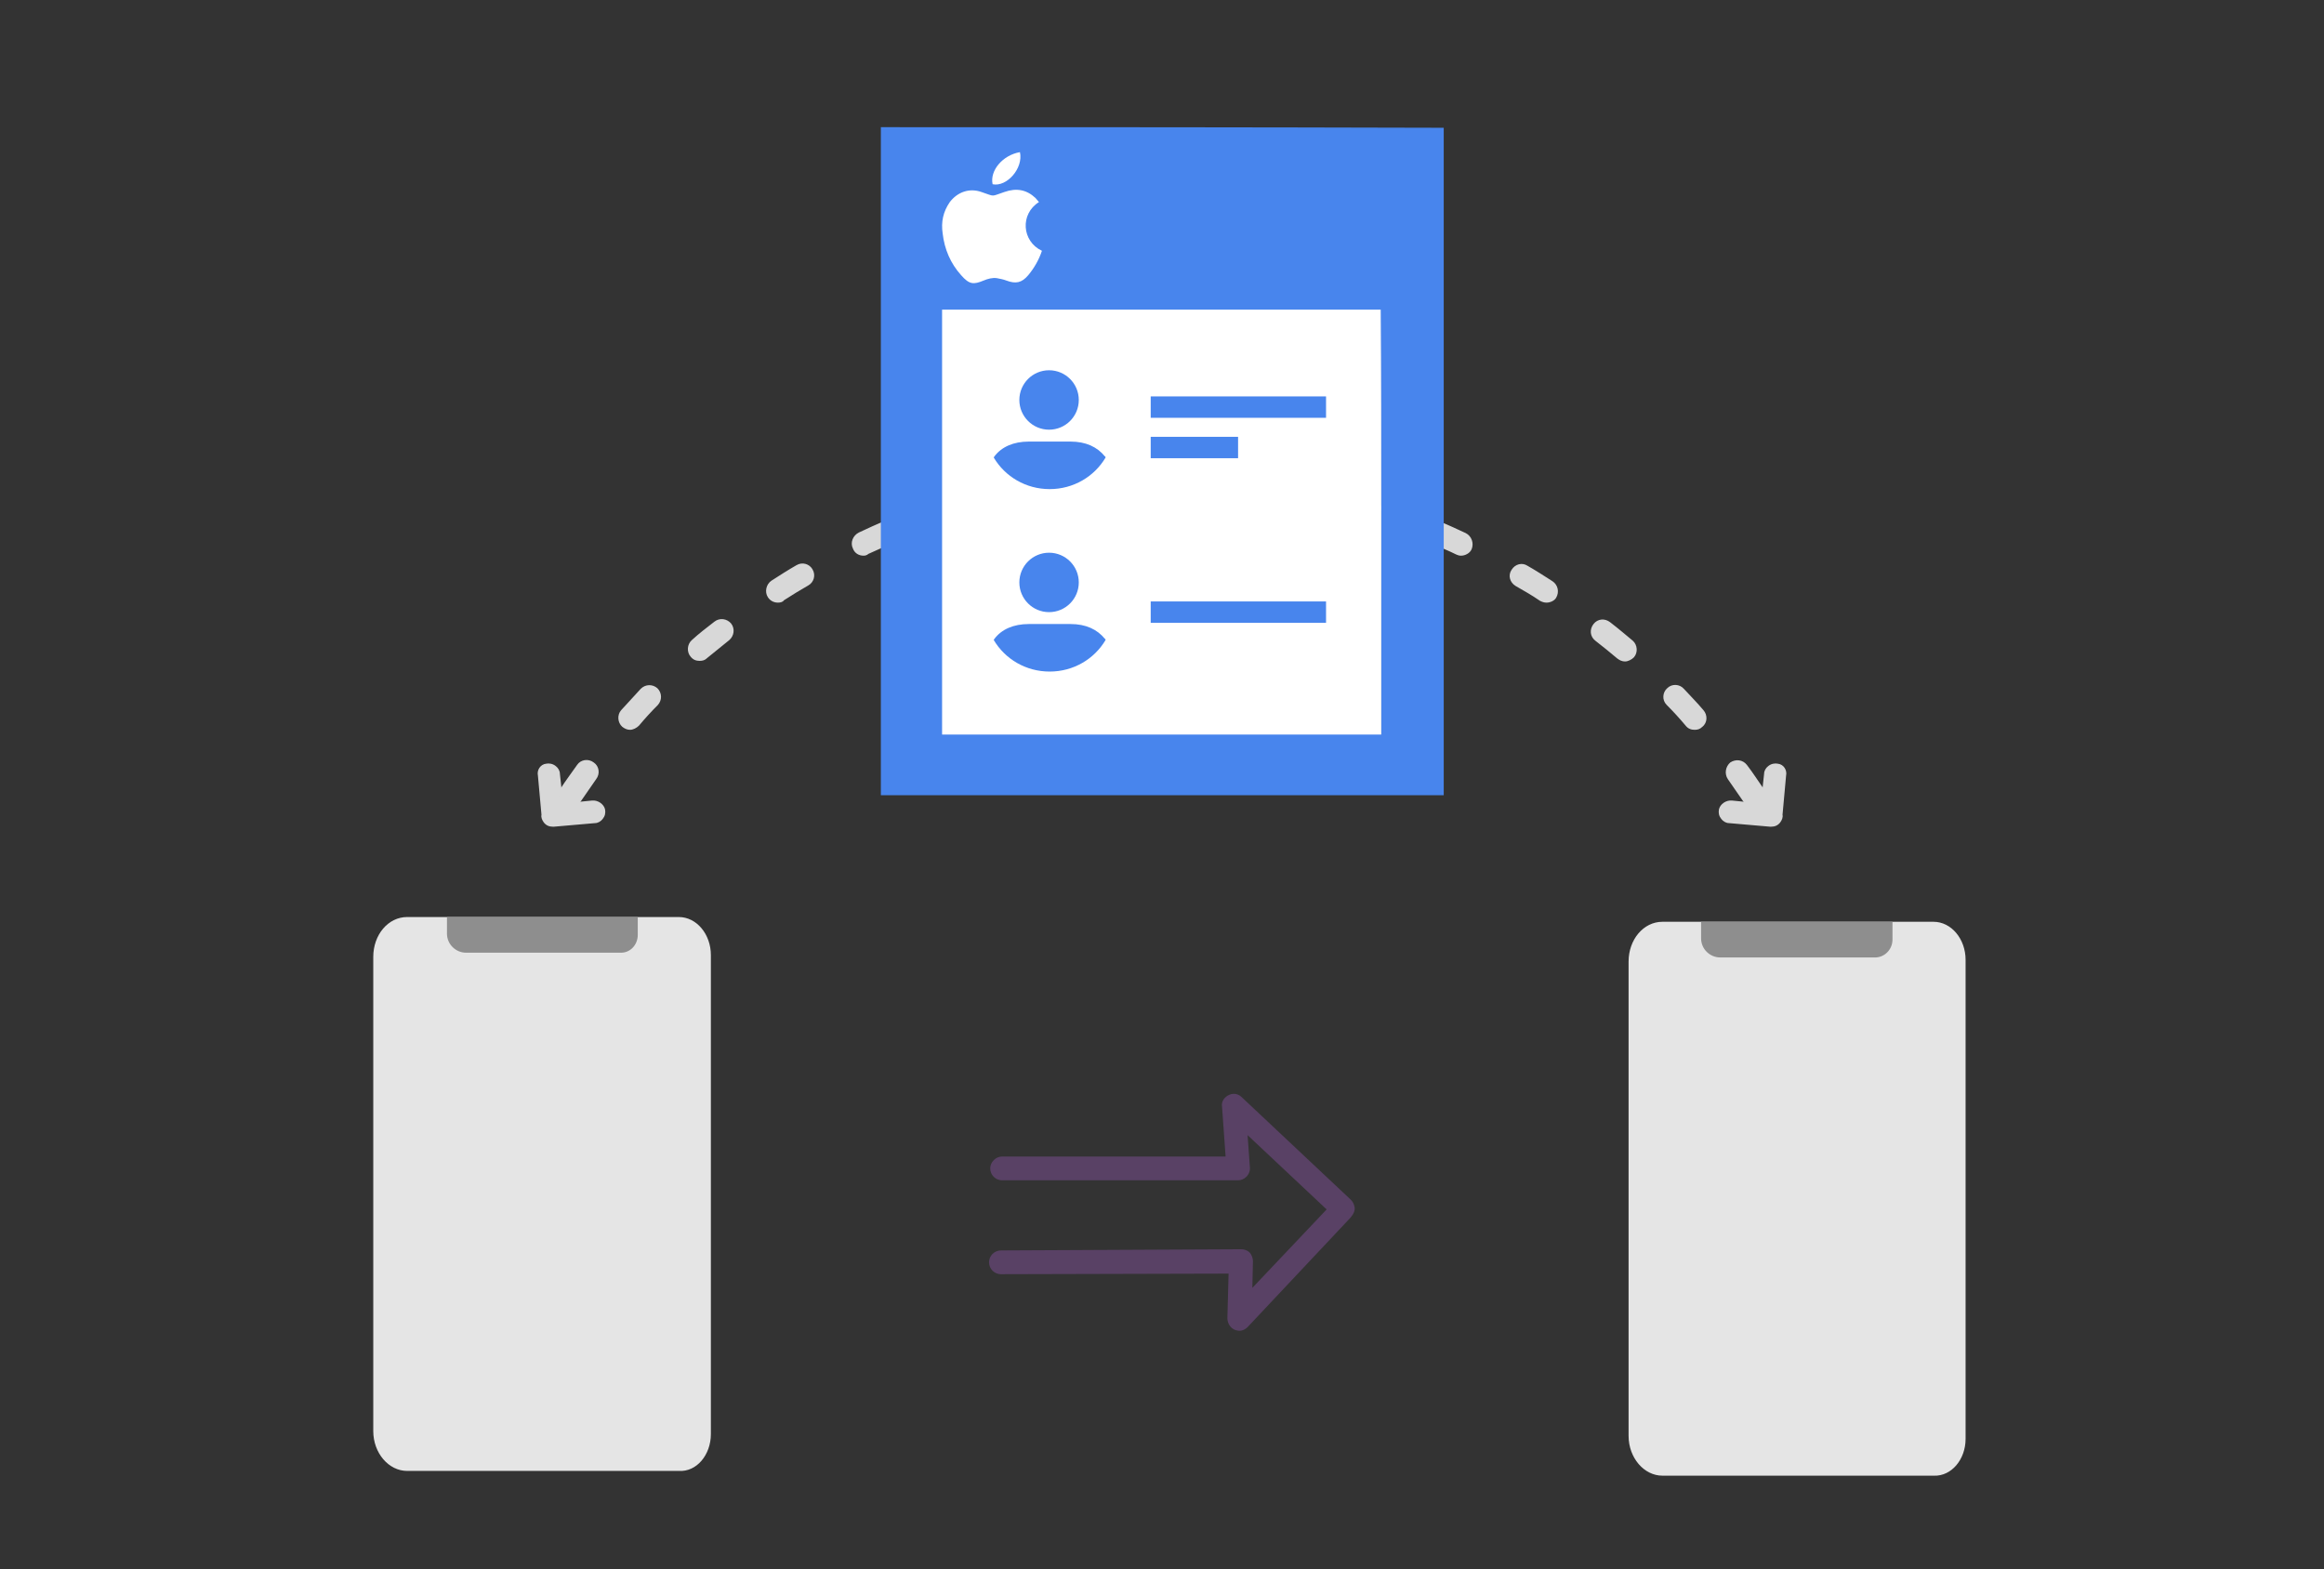 <?xml version="1.0" encoding="utf-8"?>
<!-- Generator: Adobe Illustrator 23.0.6, SVG Export Plug-In . SVG Version: 6.00 Build 0)  -->
<svg version="1.1" id="Layer_1" xmlns="http://www.w3.org/2000/svg" xmlns:xlink="http://www.w3.org/1999/xlink" x="0px" y="0px"
	 viewBox="0 0 391 264" style="enable-background:new 0 0 391 264;" xml:space="preserve">
<rect x="0" y="0" width="391" height="264" fill="#333333" stroke="none"/>
<style type="text/css">
	.st0{fill:#4885ED;}
	.st1{fill:#E5E5E5;}
	.st2{fill:#FFFFFF;}
	.st3{fill:#594165;}
	.st4{fill:#FBBB00;}
	.st5{fill:#518EF8;}
	.st6{fill:#28B446;}
	.st7{fill:#F14336;}
	.st8{fill:#FFA000;}
	.st9{fill:#FFCA28;}
	.st10{fill:#F7F7F7;}
	.st11{fill-rule:evenodd;clip-rule:evenodd;}
	.st12{fill-rule:evenodd;clip-rule:evenodd;fill:#3FBDCF;}
	.st13{fill-rule:evenodd;clip-rule:evenodd;fill:#FFFFFF;}
	.st14{opacity:0.9;fill:#FFFFFF;}
	.st15{fill:#F7F7F7;stroke:#594165;stroke-width:4;stroke-miterlimit:10;}
	.st16{fill:#E0412F;}
	.st17{fill-rule:evenodd;clip-rule:evenodd;fill:#606161;}
	.st18{fill:none;stroke:#58ABF4;stroke-width:0.25;stroke-miterlimit:10;}
	.st19{fill:#036EB1;}
	.st20{fill:#A4C639;}
	.st21{fill:none;stroke:#E0412F;stroke-miterlimit:10;}
	.st22{fill:#046DB2;}
	.st23{fill-rule:evenodd;clip-rule:evenodd;fill:#528FF5;}
	.st24{fill-rule:evenodd;clip-rule:evenodd;fill:#417BE6;}
	.st25{fill-rule:evenodd;clip-rule:evenodd;fill:#4881E8;}
	.st26{fill-rule:evenodd;clip-rule:evenodd;fill:#FBC013;}
	.st27{fill:#DF871E;}
	.st28{fill:#B6B6B6;}
	.st29{fill:#8C5BA4;}
	.st30{fill:#8DC652;}
	.st31{fill:#497FC1;}
	.st32{fill:#919191;}
	.st33{fill-rule:evenodd;clip-rule:evenodd;fill:#8E8E8E;}
	.st34{fill:#8E8E8E;}
	.st35{fill:#EB3D01;}
	.st36{fill:#F57F20;}
	.st37{fill:#ED7E01;}
	.st38{fill-rule:evenodd;clip-rule:evenodd;fill:#046DB2;}
	.st39{fill:#E0E2E2;}
	.st40{fill:#47D86F;}
	.st41{fill:#4FC9F8;}
	.st42{fill:#FF9327;}
	.st43{fill:#C9C8C4;}
	.st44{fill:#9A9A9A;}
	.st45{fill:#F2F2F2;}
	.st46{fill:#D32E2A;}
	.st47{fill:#A3C53A;}
	.st48{fill:#D6D8D7;}
	.st49{fill:#3A5BBC;}
	.st50{fill:url(#SVGID_43_);}
	.st51{fill:url(#SVGID_44_);}
	.st52{fill:url(#SVGID_45_);}
	.st53{fill:url(#SVGID_46_);}
	.st54{fill:#FFE168;}
	.st55{fill:#006699;}
	.st56{fill:#F4AE01;}
	.st57{fill:#DD191F;}
	.st58{fill:#323232;}
	.st59{fill:#CDCCCA;}
	.st60{fill:#5199F0;}
	.st61{fill:#791BCC;}
	.st62{fill:#C71D2E;}
	.st63{fill:#32DAC4;}
	.st64{fill:#3C5A99;}
	.st65{fill:#FCB714;}
	.st66{fill:#F06415;}
	.st67{fill:#BDCF31;}
	.st68{fill:#00A1E0;}
	.st69{fill:#00A1E3;}
	.st70{fill:#7AAD3E;}
	.st71{fill:#A50034;}
	.st72{fill:#6B6B6B;}
	.st73{fill:#005DAA;}
	.st74{fill:#EB0028;}
	.st75{fill:#888B8D;}
	.st76{fill:#0C4DA2;}
	.st77{fill:#00BFFF;}
	.st78{fill-rule:evenodd;clip-rule:evenodd;fill:#E81123;}
	.st79{fill:#FF6700;}
	.st80{fill:#00BFFE;}
	.st81{fill:#C4C4C4;}
	.st82{fill:url(#SVGID_47_);}
	.st83{fill:url(#SVGID_48_);}
	.st84{fill:url(#SVGID_49_);}
	.st85{fill:url(#SVGID_50_);}
	.st86{fill:#E5E5E5;stroke:#8E8E8E;stroke-width:2;stroke-miterlimit:10;}
	.st87{fill-rule:evenodd;clip-rule:evenodd;fill:#594165;}
	.st88{fill-rule:evenodd;clip-rule:evenodd;fill:#D4D4D4;}
	.st89{fill-rule:evenodd;clip-rule:evenodd;fill:#3669D6;}
	.st90{fill-rule:evenodd;clip-rule:evenodd;fill:#3A81F4;}
	.st91{fill-rule:evenodd;clip-rule:evenodd;fill:#FAFAFA;}
	.st92{fill-rule:evenodd;clip-rule:evenodd;fill:#E0E0E0;}
	.st93{fill:url(#SVGID_59_);}
	.st94{opacity:0.2;fill:#56C7DA;enable-background:new    ;}
	.st95{fill:url(#SVGID_60_);}
	.st96{fill:url(#SVGID_61_);}
	.st97{fill:url(#SVGID_62_);}
	.st98{fill:url(#SVGID_63_);}
	.st99{fill:url(#SVGID_64_);}
	.st100{fill:#FCFCFC;enable-background:new    ;}
	.st101{enable-background:new    ;}
	.st102{fill:#5A5A5A;}
	.st103{fill:#D8D8D8;enable-background:new    ;}
	.st104{fill:#E9574E;}
	.st105{fill:none;stroke:#D8D8D8;stroke-width:0.75;stroke-miterlimit:10;enable-background:new    ;}
	.st106{fill:#E9574E;stroke:#E9574E;stroke-width:0.75;stroke-miterlimit:10;enable-background:new    ;}
	.st107{fill:#E0E0E0;}
	.st108{fill:#537ABD;}
	.st109{fill:#2EB672;}
	.st110{fill:#FED14B;}
	.st111{fill:#28CD7E;}
	.st112{fill:#CECECE;}
	.st113{fill-rule:evenodd;clip-rule:evenodd;fill:#FF9D17;}
	.st114{fill:#FFFFFF;stroke:#FFFFFF;stroke-miterlimit:10;}
	.st115{fill:#249FBD;}
	.st116{fill:#D62C5D;}
	.st117{fill:#FFB62B;}
	.st118{fill:#2F63AD;}
	.st119{fill:#4C368B;}
	.st120{fill:none;stroke:#4885ED;stroke-width:7.8;stroke-miterlimit:10;}
	.st121{fill:none;stroke:#FFFFFF;stroke-width:7.8;stroke-miterlimit:10;}
	.st122{fill:#594165;stroke:#FFFFFF;stroke-width:0.5;stroke-miterlimit:10;}
	.st123{fill-rule:evenodd;clip-rule:evenodd;fill:#2F63AD;}
	.st124{fill:none;stroke:#594165;stroke-width:4;stroke-linecap:round;stroke-miterlimit:10;}
	.st125{fill:none;stroke:#594165;stroke-width:4;stroke-linecap:round;stroke-miterlimit:10;stroke-dasharray:4.843,11.624;}
	.st126{fill:none;stroke:#594165;stroke-width:4;stroke-linecap:round;stroke-miterlimit:10;stroke-dasharray:4.825,11.58;}
	.st127{fill:#D8D8D8;}
	.st128{fill:#EDEDED;}
	.st129{fill:url(#SVGID_65_);}
	.st130{fill:url(#SVGID_66_);}
	.st131{fill:url(#SVGID_67_);}
	.st132{fill:url(#SVGID_68_);}
	.st133{fill:url(#SVGID_69_);}
	.st134{fill:url(#SVGID_70_);}
	.st135{fill:url(#SVGID_71_);}
	.st136{fill:url(#SVGID_72_);}
	.st137{fill:url(#SVGID_73_);}
	.st138{fill:url(#SVGID_74_);}
	.st139{fill:url(#SVGID_75_);}
	.st140{fill:url(#SVGID_76_);}
	.st141{fill:#F6961C;}
	.st142{fill-rule:evenodd;clip-rule:evenodd;fill:#4885ED;}
	.st143{opacity:0.5;}
	.st144{fill-rule:evenodd;clip-rule:evenodd;fill:#FFB62B;}
	.st145{fill:url(#SVGID_77_);}
	.st146{fill:url(#SVGID_78_);}
	.st147{fill:url(#SVGID_79_);}
	.st148{fill:url(#SVGID_80_);}
	.st149{fill:url(#SVGID_81_);}
	.st150{fill:url(#SVGID_82_);}
	.st151{fill:url(#SVGID_83_);}
	.st152{fill:url(#SVGID_84_);}
	.st153{fill:url(#SVGID_85_);}
	.st154{fill:url(#SVGID_86_);}
	.st155{fill:url(#SVGID_87_);}
	.st156{fill:url(#SVGID_88_);}
</style>
<g>
	<g>
		<g>
			<path class="st127" d="M295.1,135.9c-0.6,0-1.3-0.3-1.7-0.9c-0.9-1.3-1.8-2.6-2.7-3.9c-0.6-0.9-0.4-2.1,0.4-2.8
				c0.9-0.6,2.1-0.5,2.8,0.4c1,1.3,1.9,2.7,2.8,4c0.6,0.9,0.4,2.2-0.6,2.8C295.9,135.8,295.5,135.9,295.1,135.9z M96,135.8
				c-0.4,0-0.8-0.1-1.1-0.3c-0.9-0.6-1.2-1.9-0.6-2.8c0.9-1.4,1.9-2.7,2.8-4c0.6-0.9,1.9-1.1,2.8-0.4c0.9,0.6,1.1,1.9,0.4,2.8
				c-0.9,1.3-1.8,2.6-2.7,3.9C97.2,135.5,96.6,135.8,96,135.8z M285.1,122.8c-0.6,0-1.1-0.2-1.5-0.7c-1-1.2-2.1-2.4-3.2-3.5
				c-0.8-0.8-0.7-2.1,0.1-2.8c0.8-0.8,2.1-0.7,2.8,0.1c1.1,1.2,2.3,2.4,3.3,3.6c0.7,0.8,0.7,2.1-0.2,2.8
				C286,122.7,285.6,122.8,285.1,122.8z M106,122.8c-0.5,0-0.9-0.2-1.3-0.5c-0.8-0.7-0.9-2-0.2-2.8c1.1-1.2,2.2-2.4,3.3-3.6
				c0.8-0.8,2-0.8,2.8-0.1c0.8,0.8,0.8,2,0.1,2.8c-1.1,1.1-2.2,2.3-3.2,3.5C107.1,122.5,106.5,122.8,106,122.8z M273.4,111.3
				c-0.5,0-0.9-0.2-1.3-0.5c-1.2-1-2.4-2-3.7-3c-0.9-0.7-1-1.9-0.3-2.8c0.7-0.9,1.9-1,2.8-0.3c1.3,1,2.6,2.1,3.8,3.1
				c0.8,0.7,0.9,2,0.2,2.8C274.5,111,273.9,111.3,273.4,111.3z M117.7,111.2c-0.6,0-1.1-0.2-1.5-0.7c-0.7-0.8-0.6-2.1,0.2-2.8
				c1.2-1.1,2.5-2.1,3.8-3.1c0.9-0.7,2.1-0.5,2.8,0.3c0.7,0.9,0.5,2.1-0.3,2.8c-1.2,1-2.5,2-3.7,3
				C118.6,111.1,118.2,111.2,117.7,111.2z M260.2,101.4c-0.4,0-0.7-0.1-1.1-0.3c-1.3-0.9-2.7-1.7-4.1-2.5c-1-0.6-1.3-1.8-0.7-2.7
				c0.6-1,1.8-1.3,2.7-0.7c1.4,0.8,2.8,1.7,4.2,2.6c0.9,0.6,1.2,1.8,0.6,2.8C261.5,101.1,260.8,101.4,260.2,101.4z M130.9,101.4
				c-0.7,0-1.3-0.3-1.7-0.9c-0.6-0.9-0.3-2.2,0.6-2.8c1.4-0.9,2.8-1.8,4.2-2.6c1-0.6,2.2-0.2,2.7,0.7c0.6,1,0.2,2.2-0.7,2.7
				c-1.4,0.8-2.7,1.6-4.1,2.5C131.7,101.3,131.3,101.4,130.9,101.4z M245.8,93.5c-0.3,0-0.6-0.1-0.8-0.2c-1.4-0.7-2.9-1.3-4.4-1.9
				c-1-0.4-1.5-1.6-1.1-2.6s1.6-1.5,2.6-1.1c1.5,0.6,3,1.3,4.5,2c1,0.5,1.4,1.7,1,2.7C247.3,93.1,246.5,93.5,245.8,93.5z
				 M145.3,93.5c-0.8,0-1.5-0.4-1.8-1.2c-0.5-1,0-2.2,1-2.7c1.5-0.7,3-1.4,4.5-2c1-0.4,2.2,0.1,2.6,1.1c0.4,1-0.1,2.2-1.1,2.6
				c-1.5,0.6-2.9,1.2-4.4,1.9C145.9,93.4,145.6,93.5,145.3,93.5z M230.4,87.6c-0.2,0-0.4,0-0.6-0.1c-1.5-0.5-3-0.9-4.6-1.3
				c-1.1-0.3-1.7-1.4-1.4-2.4s1.4-1.7,2.4-1.4c1.6,0.4,3.2,0.9,4.7,1.3c1.1,0.3,1.7,1.4,1.3,2.5C232.1,87.1,231.3,87.6,230.4,87.6z
				 M160.7,87.6c-0.9,0-1.7-0.6-1.9-1.4c-0.3-1.1,0.3-2.2,1.3-2.5c1.6-0.5,3.2-0.9,4.7-1.3c1.1-0.3,2.2,0.4,2.4,1.4
				c0.3,1.1-0.4,2.2-1.4,2.4c-1.5,0.4-3.1,0.8-4.6,1.3C161.1,87.6,160.9,87.6,160.7,87.6z M214.4,83.9c-0.1,0-0.2,0-0.3,0
				c-1.6-0.2-3.1-0.5-4.7-0.7c-1.1-0.1-1.9-1.1-1.8-2.2c0.1-1.1,1.1-1.9,2.2-1.8c1.6,0.2,3.3,0.4,4.9,0.7c1.1,0.2,1.8,1.2,1.7,2.3
				C216.2,83.2,215.4,83.9,214.4,83.9z M176.8,83.9c-1,0-1.8-0.7-2-1.7c-0.2-1.1,0.6-2.1,1.7-2.3c1.6-0.3,3.3-0.5,4.9-0.7
				c1.1-0.1,2.1,0.7,2.2,1.8c0.1,1.1-0.7,2.1-1.8,2.2c-1.6,0.2-3.2,0.4-4.7,0.6C177,83.9,176.9,83.9,176.8,83.9z M198,82.5
				C198,82.5,198,82.5,198,82.5c-1.6,0-3.2,0-4.8,0c-1.1,0-2-0.9-2-2c0-1.1,0.9-2,2-2c1.6,0,3.3,0,4.9,0c1.1,0,2,0.9,2,2
				C200,81.6,199.1,82.5,198,82.5z"/>
		</g>
		<path class="st127" d="M299.1,128.5c-0.5-0.1-1.1,0-1.6,0.4c-0.4,0.3-0.7,0.8-0.7,1.3l-0.4,3.7l0.5,0l-2.5,1.6l0-0.5l-3-0.3
			c-1-0.1-2,0.6-2.2,1.5c-0.1,0.6,0,1.1,0.4,1.6c0.3,0.4,0.8,0.7,1.3,0.7l6.9,0.6c0.1,0,0.2,0,0.2,0c0.6,0,1.1-0.2,1.5-0.7
			c0.3-0.4,0.5-0.9,0.4-1.3l0.6-6.6C300.7,129.6,300.1,128.6,299.1,128.5z"/>
		<path class="st127" d="M91.9,128.5c0.5-0.1,1.1,0,1.6,0.4c0.4,0.3,0.7,0.8,0.7,1.3l0.4,3.7l-0.5,0l2.5,1.6l0-0.5l3-0.3
			c1-0.1,2,0.6,2.2,1.5c0.1,0.6,0,1.1-0.4,1.6c-0.3,0.4-0.8,0.7-1.3,0.7l-6.9,0.6c-0.1,0-0.2,0-0.2,0c-0.6,0-1.1-0.2-1.5-0.7
			c-0.3-0.4-0.5-0.9-0.4-1.3l-0.6-6.6C90.3,129.6,90.9,128.6,91.9,128.5z"/>
	</g>
	<g>
		<path class="st3" d="M227.9,203.1L227.9,203.1c-0.1-0.5-0.3-0.9-0.6-1.2l-18.4-17.3c-0.8-0.8-2-0.7-2.8,0.1
			c-0.4,0.4-0.6,1-0.5,1.5l0.6,8.4l-37.6,0c-0.5,0-1,0.2-1.4,0.6c-0.4,0.4-0.6,0.9-0.6,1.4c0,1.1,0.9,2,2,2l39.7,0c0,0,0,0,0,0
			c0.5,0,1-0.2,1.4-0.6c0.4-0.4,0.6-0.9,0.6-1.4l-0.4-5.6l13.3,12.5l-12.5,13.2l0.1-4.5c0-0.5-0.2-1-0.5-1.4
			c-0.4-0.4-0.9-0.6-1.5-0.6l-40.4,0.2c-1.1,0-2,0.9-2,2l0,0c0,1.1,0.9,2,2,2l38.3-0.1l-0.2,7.5c0,1,0.7,2,1.8,2.1
			c0.6,0.1,1.2-0.2,1.6-0.6l17.3-18.4C227.8,204.2,228,203.6,227.9,203.1z"/>
	</g>
	<g>
		<g>
			<path class="st1" d="M119.6,241.3v-80.6c0-3.5-2.4-6.4-5.4-6.4h0H68.5c-3.2,0-5.7,3-5.7,6.7l0,0v79.8c0,3.7,2.6,6.7,5.7,6.7l0,0
				h5.6v0h40.1C117.2,247.7,119.6,244.8,119.6,241.3L119.6,241.3z"/>
			<path class="st34" d="M107.3,157.3v-3H75.2v2.8c0,1.8,1.5,3.2,3.2,3.2l0,0h3.2v0h22.7C106,160.4,107.3,159,107.3,157.3
				L107.3,157.3z"/>
		</g>
	</g>
	<g>
		<g>
			<rect x="158" y="51.3" class="st2" width="74.4" height="73.6"/>
			<path class="st0" d="M148.2,21.4c0,36,0,76.6,0,112.4c23.2,0,46.4,0,69.6,0h14.7h9.6h0.8v-10.3V92.7V85c0-19.6,0-43.9,0-63.5
				C206.8,21.4,184.2,21.4,148.2,21.4z M232.4,85v38.6h-7.5h-7.2c-19.7,0-39.4,0-59.2,0c0-23.7,0-47.5,0-71.5c28.9,0,44.6,0,73.8,0
				C232.4,63,232.4,74,232.4,85L232.4,85z"/>
		</g>
		<g>
			<circle class="st142" cx="176.5" cy="67.3" r="5"/>
			<path class="st142" d="M180.1,74.3h-7c-2.6,0-4.6,0.9-5.8,2.5c-0.1,0.1-0.1,0.2-0.1,0.2c1.9,3.2,5.4,5.3,9.4,5.3
				c4,0,7.5-2.1,9.4-5.3c0-0.1,0-0.2-0.1-0.2C184.6,75.2,182.7,74.3,180.1,74.3z"/>
		</g>
		<g>
			<circle class="st142" cx="176.5" cy="98" r="5"/>
			<path class="st142" d="M180.1,105h-7c-2.6,0-4.6,0.9-5.8,2.5c-0.1,0.1-0.1,0.2-0.1,0.2c1.9,3.2,5.4,5.3,9.4,5.3
				c4,0,7.5-2.1,9.4-5.3c0-0.1,0-0.2-0.1-0.2C184.6,105.9,182.7,105,180.1,105z"/>
		</g>
		<rect x="193.6" y="66.7" class="st142" width="29.5" height="3.6"/>
		<rect x="193.6" y="101.2" class="st142" width="29.5" height="3.6"/>
		<rect x="193.6" y="73.5" class="st142" width="14.7" height="3.6"/>
	</g>
	<g>
		<g>
			<path class="st1" d="M330.7,242.1v-80.6c0-3.5-2.4-6.4-5.4-6.4h0h-45.6c-3.2,0-5.7,3-5.7,6.7l0,0v79.8c0,3.7,2.6,6.7,5.7,6.7l0,0
				h5.6v0h40.1C328.3,248.4,330.7,245.6,330.7,242.1L330.7,242.1z"/>
			<path class="st34" d="M318.4,158.1v-3h-32.2v2.8c0,1.8,1.5,3.2,3.2,3.2l0,0h3.2v0h22.7C317,161.2,318.4,159.8,318.4,158.1
				L318.4,158.1z"/>
		</g>
	</g>
	<g>
		<g>
			<path class="st13" d="M174.8,34c-0.2-0.2-0.4-0.5-0.6-0.7c-1.5-1.4-3.2-1.7-5.2-1c-2.4,0.8-1.5,0.8-3.9,0c-2-0.7-4,0-5.3,1.7
				c-1.1,1.6-1.5,3.3-1.2,5.3c0.3,2.6,1.3,5,3.1,7c1.4,1.6,2.1,1.6,3.8,0.9c0.7-0.3,1.5-0.5,2.2-0.4c0.5,0.1,1.1,0.2,1.6,0.4
				c1.6,0.6,2.6,0.4,3.7-0.9c1-1.2,1.8-2.6,2.3-4.1C171.9,40.6,171.6,36,174.8,34z"/>
			<path class="st13" d="M171.6,25.6c-2.9,0.5-5.1,3.1-4.6,5.4C169.4,31.5,172.2,28.3,171.6,25.6z"/>
		</g>
	</g>
</g>
</svg>
